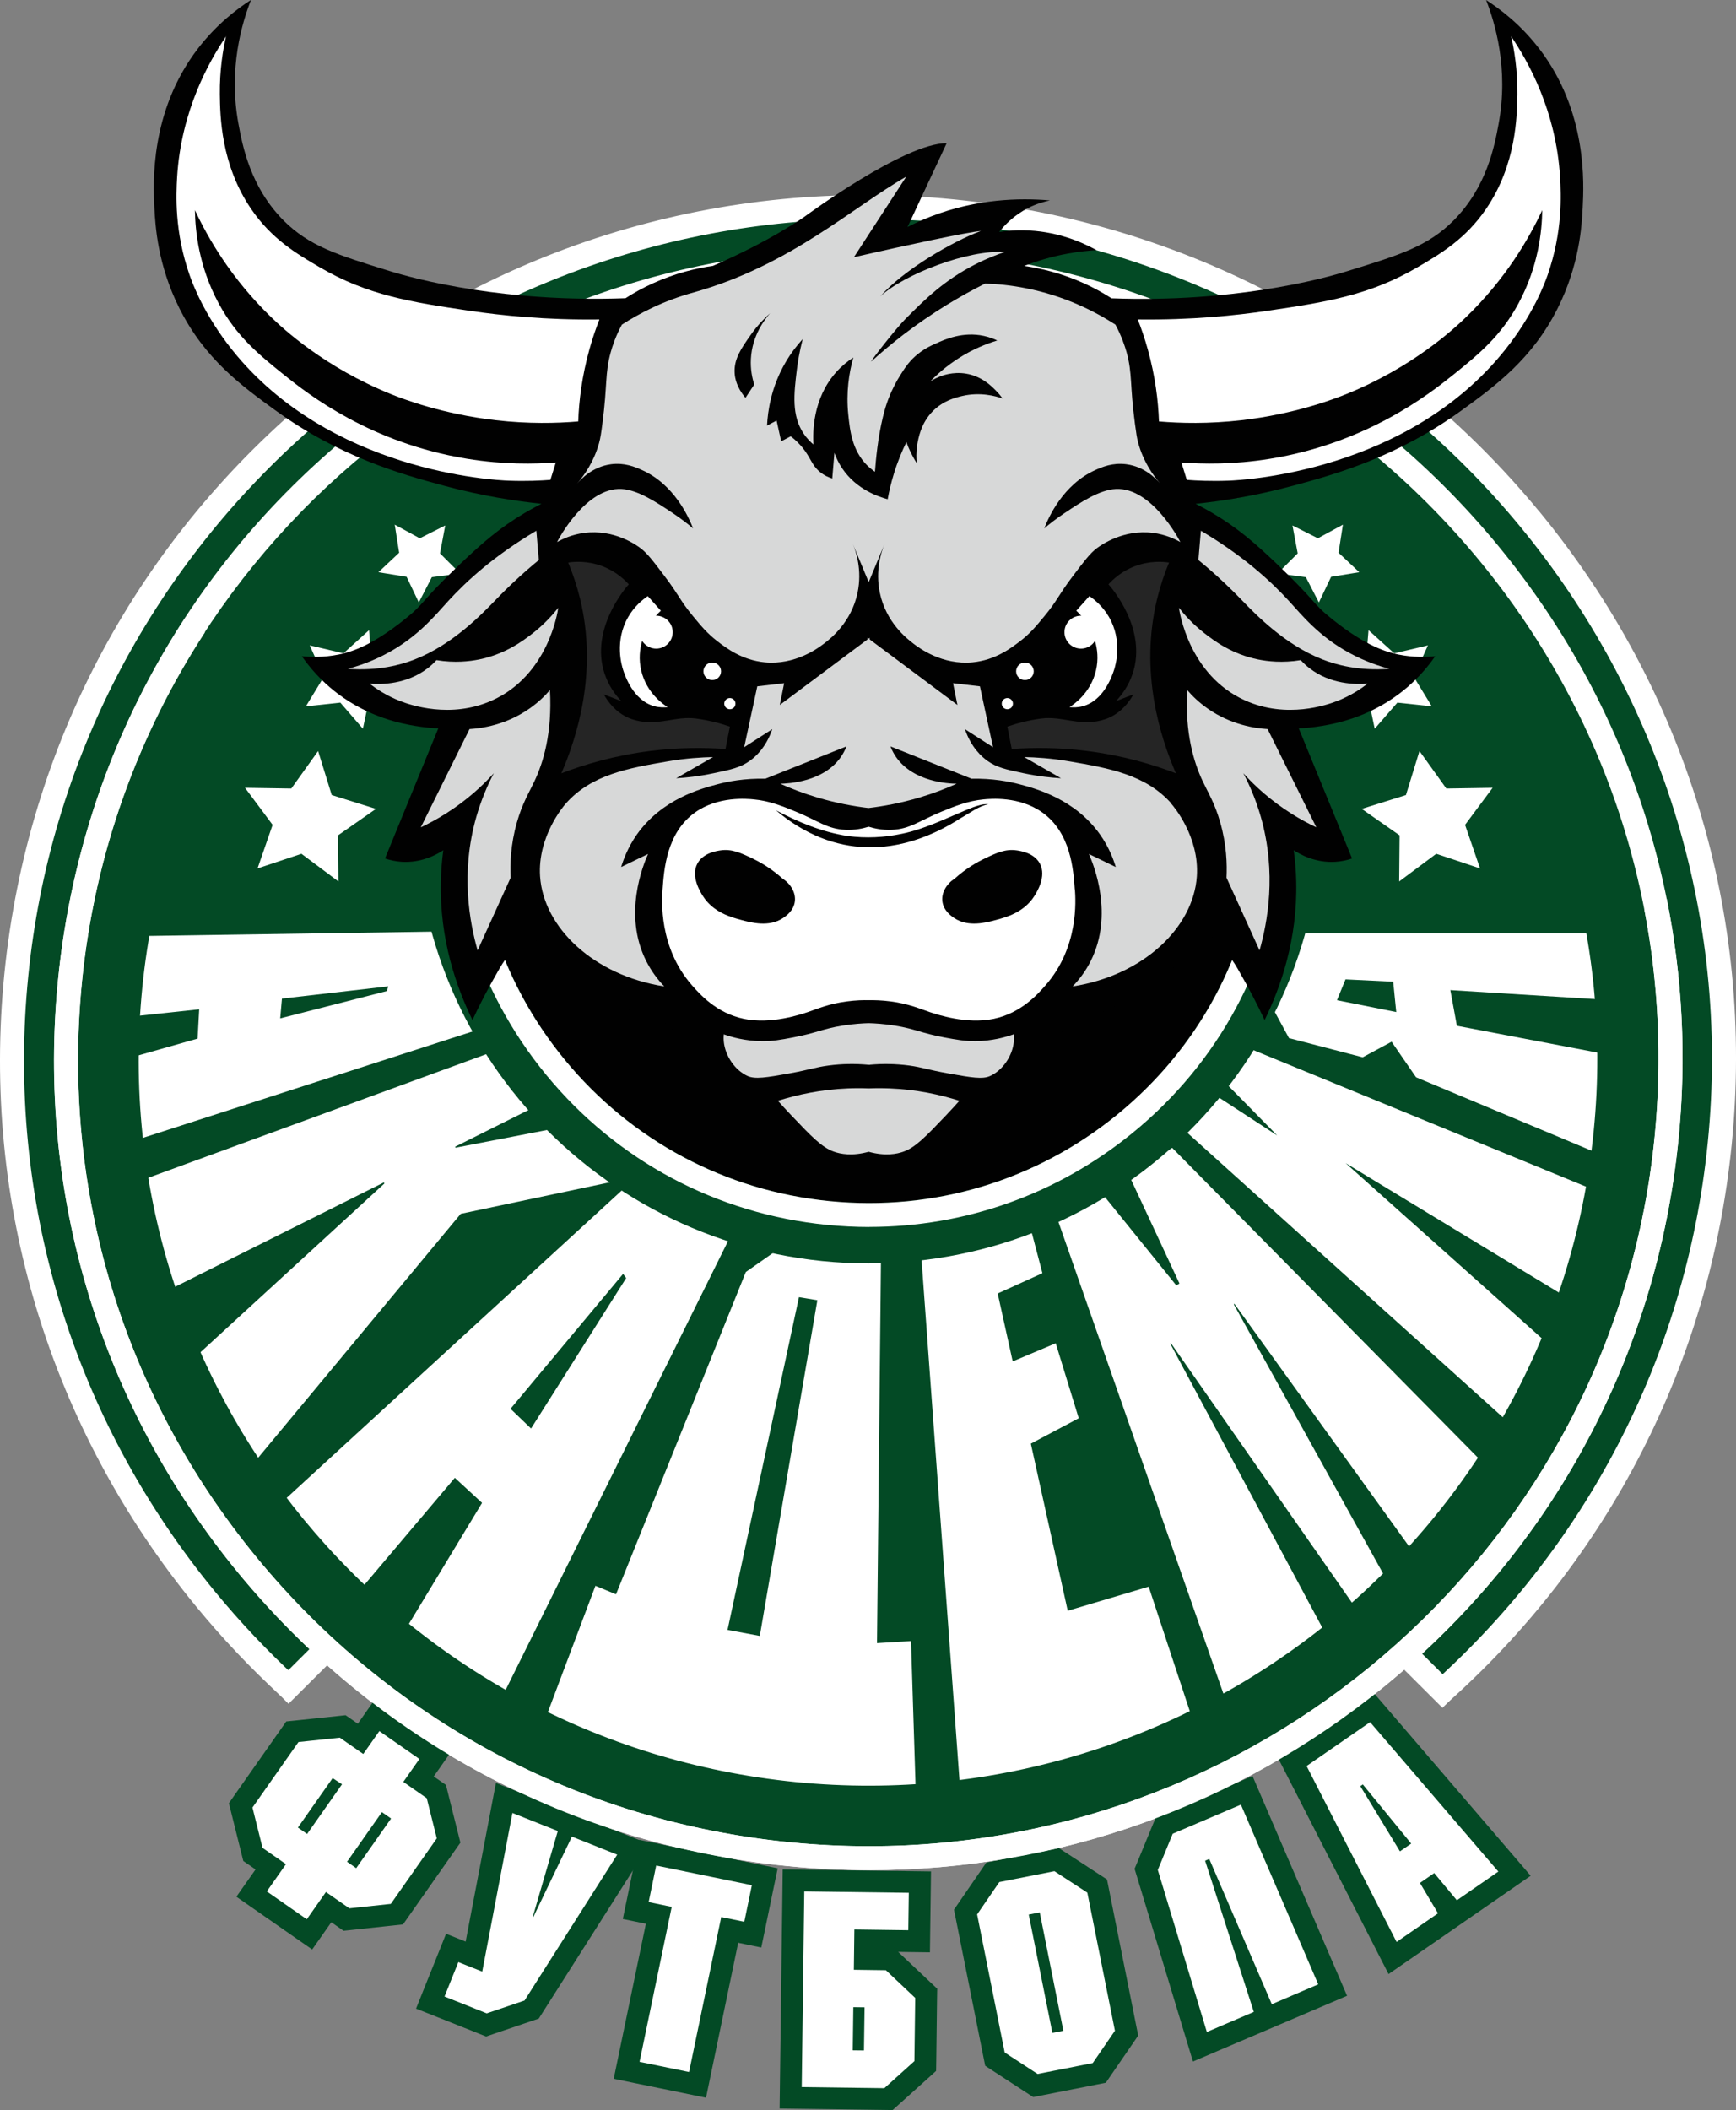 <?xml version="1.0" encoding="UTF-8"?> <svg xmlns="http://www.w3.org/2000/svg" width="79" height="96" viewBox="0 0 79 96" fill="none"><rect x="0" y="0" width="79" height="96" fill="#808080" stroke="none"/><g clip-path="url(#clip0_95_1668)"><path d="M78.261 52.043C77.254 62.119 72.457 70.908 65.417 77.152L65.05 76.723L63.834 75.301C56.473 81.845 46.492 85.413 35.897 84.364C27.688 83.55 20.39 80.09 14.765 74.915L13.48 76.33L13.115 76.729C4.429 68.755 -0.52 56.961 0.742 44.356C2.872 23.047 21.957 7.49 43.361 9.614C64.768 11.735 80.391 30.731 78.261 52.043Z" fill="#034A25"></path><path d="M70.059 23.288C63.374 15.161 53.913 10.112 43.414 9.073C32.916 8.031 22.64 11.124 14.477 17.777C6.314 24.432 1.246 33.851 0.199 44.303C-0.848 54.754 2.26 64.985 8.941 73.111C10.124 74.549 11.396 75.892 12.745 77.132L13.116 76.726L13.48 76.327C12.171 75.12 10.939 73.817 9.79 72.422C3.29 64.52 0.269 54.573 1.286 44.412C3.257 24.716 19.993 9.963 39.472 9.963C40.741 9.963 42.02 10.026 43.308 10.151C64.381 12.242 79.815 31.008 77.715 51.987C76.721 61.901 71.99 70.562 65.047 76.719L65.415 77.148L65.769 77.561C73.2 70.984 77.811 62.004 78.802 52.093C79.848 41.641 76.741 31.411 70.059 23.284V23.288Z" fill="white"></path><path d="M22.604 46.575L6.272 51.846L5.245 48.317L8.992 47.255L9.065 45.922L5.808 46.269L5.238 42.604L20.686 42.373L22.607 46.575H22.604ZM12.752 46.334L17.608 45.091L17.668 44.877L12.831 45.434L12.752 46.331V46.334Z" fill="white"></path><path d="M33.724 55.269L23.004 76.901L17.922 75.018L21.937 68.379L20.698 67.238L16.487 72.221L11.674 69.408L28.917 53.593L33.727 55.272L33.724 55.269ZM24.166 64.995L28.496 58.148L28.354 57.96L23.232 64.098L24.17 64.998L24.166 64.995Z" fill="white"></path><path d="M25.545 49.758L20.708 52.175L20.732 52.218L26.31 51.14L28.818 53.567L20.967 55.226L11.598 66.505L8.935 61.697L17.495 53.844L17.468 53.798L7.358 58.851L4.83 54.289L24.144 47.225L25.548 49.758H25.545Z" fill="white"></path><path d="M39.91 74.757L40.092 57.096L36.01 56.423L33.94 57.874L28.033 72.538L27.096 72.152L23.727 81.099L41.748 83.906L41.457 74.665L39.906 74.76L39.91 74.757ZM34.576 74.431L33.108 74.157L36.358 59.019L37.196 59.157L34.576 74.434V74.431Z" fill="white"></path><path d="M46.933 56.011L47.437 57.927L45.402 58.851L46.085 61.941L48.043 61.116L49.09 64.527L46.91 65.684L48.589 73.286L52.273 72.191L55.337 81.469L43.862 83.725L41.914 57L46.933 56.014V56.011Z" fill="white"></path><path d="M51.361 53.452L53.342 52.225L69.674 68.771L65.043 71.637L56.175 59.322L56.145 59.342L63.496 72.597L61.962 73.547L53.286 61.113L53.256 61.133L60.415 74.507L55.784 77.373L48.121 55.467L50.102 54.24L53.531 58.484L53.673 58.395L51.371 53.455L51.361 53.452Z" fill="white"></path><path d="M58.112 51.651L55.098 48.587L55.906 47.314L75.147 55.21L72.328 59.652L61.236 52.921L71.042 61.677L68.945 64.985L53.518 51.077L54.601 49.369L58.109 51.654L58.112 51.651Z" fill="white"></path><path d="M58.656 47.228L57.857 45.757L58.477 42.466H74.057L73.484 45.513L66 45.048L66.298 46.671L73.023 47.954L72.864 52.538L64.44 49.013L63.327 47.397L62.012 48.105L58.656 47.232V47.228ZM63.539 46.047L63.4 44.666L61.23 44.56L60.842 45.507L63.539 46.047Z" fill="white"></path><path d="M39.528 57.482C50.918 57.482 60.15 48.29 60.15 36.952C60.15 25.613 50.918 16.421 39.528 16.421C28.139 16.421 18.906 25.613 18.906 36.952C18.906 48.29 28.139 57.482 39.528 57.482Z" fill="#034A25"></path><path d="M39.528 54.738C49.395 54.738 57.394 46.775 57.394 36.952C57.394 27.128 49.395 19.165 39.528 19.165C29.661 19.165 21.662 27.128 21.662 36.952C21.662 46.775 29.661 54.738 39.528 54.738Z" fill="#010101"></path><path d="M39.561 55.826C38.925 55.826 38.289 55.793 37.646 55.731C32.607 55.233 28.065 52.809 24.858 48.907C21.652 45.005 20.161 40.098 20.661 35.081C21.698 24.726 31.004 17.143 41.403 18.172C46.441 18.67 50.983 21.094 54.19 24.996C57.397 28.898 58.888 33.805 58.387 38.822C57.887 43.838 55.452 48.359 51.533 51.552C48.114 54.339 43.92 55.823 39.557 55.823L39.561 55.826ZM39.511 19.168C30.451 19.168 22.666 26.028 21.748 35.19C21.274 39.916 22.679 44.544 25.703 48.221C28.728 51.895 33.005 54.181 37.755 54.649C42.502 55.12 47.15 53.722 50.844 50.711C54.535 47.7 56.83 43.442 57.301 38.713C57.774 33.986 56.37 29.359 53.345 25.682C50.321 22.008 46.044 19.722 41.293 19.254C40.694 19.195 40.097 19.165 39.511 19.165V19.168Z" fill="white"></path><path d="M15.096 36.173L17.107 36.803L15.381 38.007L15.401 40.104L13.718 38.845L11.72 39.511L12.406 37.529L11.15 35.843L13.257 35.876L14.476 34.171L15.096 36.173Z" fill="white"></path><path d="M16.925 30.237L18.293 31.015L16.838 31.622L16.514 33.155L15.487 31.968L13.92 32.136L14.738 30.794L14.095 29.363L15.629 29.725L16.795 28.67L16.925 30.237Z" fill="white"></path><path d="M20.023 25.177L20.938 26.091L19.652 26.259L19.059 27.41L18.503 26.243L17.221 26.035L18.165 25.148L17.963 23.871L19.102 24.491L20.262 23.908L20.023 25.177Z" fill="white"></path><path d="M23.574 21.325L24.078 21.991L23.239 21.982L22.759 22.664L22.507 21.869L21.709 21.622L22.391 21.141L22.378 20.306L23.051 20.804L23.842 20.534L23.574 21.325Z" fill="white"></path><path d="M63.98 36.173L61.969 36.803L63.691 38.007L63.672 40.104L65.358 38.845L67.352 39.511L66.67 37.529L67.925 35.843L65.818 35.876L64.596 34.171L63.98 36.173Z" fill="white"></path><path d="M62.148 30.237L60.783 31.015L62.237 31.622L62.559 33.155L63.589 31.968L65.156 32.136L64.335 30.794L64.981 29.363L63.447 29.725L62.277 28.67L62.148 30.237Z" fill="white"></path><path d="M59.054 25.177L58.137 26.091L59.425 26.259L60.018 27.41L60.575 26.243L61.857 26.035L60.913 25.148L61.112 23.871L59.972 24.491L58.816 23.908L59.054 25.177Z" fill="white"></path><path d="M55.5 21.325L55 21.991L55.838 21.982L56.319 22.664L56.57 21.869L57.369 21.622L56.686 21.141L56.7 20.306L56.027 20.804L55.235 20.534L55.5 21.325Z" fill="white"></path><path d="M43.105 12.16C23.113 10.178 5.29 24.706 3.299 44.61C1.308 64.513 15.901 82.257 35.897 84.239C55.889 86.221 73.712 71.693 75.703 51.786C77.694 31.882 63.101 14.139 43.105 12.157V12.16ZM72.523 51.476C70.707 69.632 54.448 82.887 36.212 81.08C17.975 79.272 4.661 63.085 6.476 44.929C8.291 26.774 24.55 13.519 42.787 15.326C61.024 17.133 74.338 33.32 72.523 51.476Z" fill="#034A25"></path><path d="M39.581 85.09C38.339 85.09 37.093 85.027 35.841 84.905C25.992 83.929 17.117 79.193 10.846 71.571C4.575 63.949 1.663 54.352 2.643 44.547C3.624 34.742 8.381 25.906 16.037 19.663C23.693 13.42 33.333 10.521 43.182 11.497C53.031 12.473 61.906 17.209 68.177 24.831C74.448 32.453 77.36 42.05 76.379 51.855C75.399 61.661 70.642 70.496 62.986 76.739C56.301 82.188 48.105 85.09 39.581 85.09ZM39.485 12.397C21.248 12.397 5.575 26.206 3.73 44.649C2.779 54.164 5.605 63.478 11.691 70.879C17.776 78.276 26.389 82.874 35.947 83.82C37.153 83.939 38.352 83.998 39.538 83.998C57.775 83.998 73.448 70.186 75.293 51.747C76.243 42.232 73.418 32.918 67.332 25.517C61.247 18.12 52.633 13.522 43.076 12.575C41.87 12.457 40.671 12.397 39.485 12.397Z" fill="white"></path><path d="M11.452 86.178L12.323 84.938L11.512 84.374L10.955 82.141L13.307 78.794L15.6 78.553L16.411 79.117L17.143 78.075L19.777 79.909L19.045 80.951L19.857 81.518L20.416 83.741L18.061 87.092L15.769 87.339L14.954 86.772L14.082 88.012L11.452 86.178Z" fill="white"></path><path d="M17.267 78.764L19.086 80.031L18.354 81.073L19.42 81.815L19.877 83.642L17.784 86.624L15.899 86.825L14.832 86.083L13.961 87.323L12.142 86.056L13.013 84.816L11.947 84.074L11.489 82.24L13.583 79.259L15.465 79.061L16.531 79.803L17.264 78.761M13.977 83.441L15.564 81.182L15.137 80.901L13.556 83.151L13.974 83.441M16.21 84.998L17.797 82.739L17.38 82.448L15.793 84.707L16.21 84.998ZM17.015 77.382L16.445 78.194L16.283 78.425L16.031 78.25L15.726 78.039L15.359 78.078L13.477 78.276L13.027 78.322L12.768 78.692L10.674 81.673L10.416 82.043L10.525 82.478L10.982 84.312L11.072 84.671L11.377 84.882L11.629 85.057L11.327 85.486L10.757 86.297L11.572 86.864L13.391 88.131L14.206 88.698L14.776 87.887L15.077 87.458L15.329 87.633L15.634 87.847L16.005 87.808L17.89 87.606L18.34 87.557L18.599 87.188L20.692 84.206L20.951 83.837L20.841 83.398L20.384 81.571L20.295 81.212L19.99 81L19.738 80.826L19.901 80.595L20.47 79.783L19.655 79.216L17.837 77.95L17.022 77.382H17.015Z" fill="#034A25"></path><path d="M19.582 91.115L20.579 88.629L21.57 89.025L22.945 81.805L25.986 83.016L28.825 84.147L24.193 91.432L22.136 92.135L19.582 91.115Z" fill="white"></path><path d="M23.323 82.488L25.384 83.309L24.241 87.224L24.264 87.234L26.026 83.563L28.087 84.384L23.87 91.02L22.15 91.604L20.229 90.838L20.858 89.272L21.945 89.704L23.32 82.484M22.568 81.119L22.343 82.3L21.19 88.339L20.299 87.982L19.931 88.903L19.301 90.469L18.934 91.389L19.858 91.755L21.779 92.52L22.12 92.656L22.468 92.537L24.188 91.953L24.519 91.841L24.704 91.548L28.922 84.912L29.561 83.906L28.451 83.464L26.586 82.722L25.748 82.389L23.687 81.568L22.568 81.122V81.119Z" fill="#034A25"></path><path d="M28.518 94.196L29.979 87.145L28.928 86.93L29.475 84.295L34.802 85.39L34.255 88.025L33.205 87.808L31.741 94.859L28.518 94.196Z" fill="white"></path><path d="M29.862 84.879L34.215 85.773L33.871 87.438L32.821 87.221L31.357 94.272L29.104 93.81L30.568 86.759L29.518 86.541L29.862 84.876M29.09 83.705L28.888 84.674L28.544 86.34L28.342 87.31L29.316 87.511L29.392 87.527L28.13 93.609L27.928 94.579L28.902 94.78L31.154 95.241L32.128 95.443L32.33 94.473L33.593 88.391L33.669 88.408L34.643 88.609L34.845 87.639L35.189 85.974L35.391 85.004L34.417 84.803L30.064 83.909L29.09 83.708V83.705Z" fill="#034A25"></path><path d="M35.98 95.443L36.11 85.555L41.857 85.631L41.824 88.319L39.366 88.289L39.356 89.13L40.512 89.147L42.149 90.687L42.106 93.995L40.429 95.502L35.98 95.443Z" fill="white"></path><path d="M36.6 86.056L41.357 86.119L41.334 87.821L38.879 87.788L38.856 89.621L40.313 89.641L41.648 90.901L41.612 93.777L40.244 95.007L36.484 94.958L36.6 86.06M39.316 93.292L39.343 91.33L38.832 91.323L38.806 93.286L39.316 93.292ZM35.619 85.057L35.606 86.046L35.49 94.945L35.477 95.934L36.47 95.947L40.23 95.997L40.621 96.003L40.91 95.743L42.278 94.513L42.599 94.222L42.606 93.79L42.642 90.914L42.649 90.482L42.334 90.186L40.999 88.926L40.873 88.807L41.324 88.814L42.318 88.827L42.331 87.837L42.354 86.135L42.367 85.146L41.373 85.133L36.616 85.07L35.622 85.057H35.619Z" fill="#034A25"></path><path d="M45.276 93.688L43.941 86.996L45.18 85.189L48.086 84.612L49.928 85.812L51.263 92.501L50.024 94.311L47.118 94.885L45.276 93.688Z" fill="white"></path><path d="M47.984 85.136L49.481 86.112L50.737 92.395L49.726 93.866L47.218 94.361L45.721 93.385L44.466 87.102L45.476 85.631L47.984 85.136ZM47.891 92.494L48.391 92.395L47.315 87.01L46.814 87.108L47.891 92.494ZM48.189 84.087L47.792 84.166L45.284 84.661L44.886 84.74L44.658 85.073L43.647 86.544L43.412 86.887L43.495 87.296L44.751 93.579L44.833 93.988L45.181 94.216L46.678 95.192L47.02 95.413L47.417 95.334L49.925 94.839L50.323 94.76L50.551 94.427L51.562 92.956L51.797 92.613L51.714 92.204L50.458 85.921L50.376 85.512L50.028 85.285L48.53 84.308L48.189 84.087Z" fill="#034A25"></path><path d="M52.16 85.05L52.985 83.055L56.728 81.456L60.644 90.545L54.605 93.121L52.16 85.05Z" fill="white"></path><path d="M56.468 82.105L59.989 90.284L57.876 91.188L55.03 84.579L54.841 84.658L57.057 91.538L54.92 92.451L52.688 85.08L53.367 83.431L56.468 82.109M56.991 80.809L56.077 81.198L52.976 82.521L52.602 82.679L52.446 83.052L51.767 84.701L51.631 85.027L51.734 85.364L53.966 92.735L54.288 93.794L55.311 93.358L57.355 92.488L58.144 92.151L58.283 92.092L60.386 91.195L61.301 90.805L60.91 89.895L57.389 81.716L56.998 80.806L56.991 80.809Z" fill="#034A25"></path><path d="M58.816 80.192L62.434 77.689L68.92 85.245L66.204 87.122L65.684 86.495L66.098 87.197L63.368 89.084L58.816 80.192Z" fill="white"></path><path d="M62.348 78.352L68.185 85.153L66.297 86.459L65.266 85.222L64.617 85.67L65.439 87.052L63.554 88.355L59.459 80.351L62.351 78.352M63.706 84.233L64.219 83.88L62.017 81.188L61.904 81.267L63.709 84.236M62.527 77.033L61.788 77.544L58.896 79.543L58.184 80.034L58.578 80.802L62.672 88.807L63.189 89.816L64.123 89.17L66.008 87.867L66.118 87.791L66.866 87.273L68.755 85.967L69.656 85.344L68.944 84.513L63.106 77.712L62.523 77.033H62.527Z" fill="#034A25"></path><path d="M70.052 2.226C69.197 1.105 68.249 0.402 67.627 -1.30946e-05C68.024 1.019 68.67 3.113 68.193 5.656C68.011 6.639 67.66 8.509 66.149 10.029C64.983 11.204 63.691 11.603 61.339 12.328C60.825 12.486 59.494 12.879 57.4 13.195C55.737 13.446 53.415 13.677 50.582 13.572C50.221 13.341 49.807 13.107 49.334 12.892C48.306 12.427 47.356 12.206 46.607 12.101C47.16 11.886 47.833 11.675 48.615 11.533C49.078 11.451 49.509 11.405 49.903 11.382C49.191 10.989 48.032 10.498 46.571 10.478C46.17 10.471 45.802 10.504 45.471 10.554C45.703 10.257 46.127 9.799 46.796 9.459C47.164 9.274 47.508 9.175 47.78 9.119C46.365 8.997 44.444 9.053 42.4 9.835C42.006 9.987 41.641 10.151 41.3 10.326C41.893 9.056 42.486 7.787 43.079 6.517C41.174 6.497 36.645 9.835 36.645 9.835C36.645 9.835 35.125 10.936 32.442 12.097C31.693 12.203 30.739 12.424 29.715 12.889C29.241 13.103 28.824 13.337 28.466 13.568C25.634 13.671 23.311 13.443 21.648 13.192C19.555 12.876 18.223 12.483 17.71 12.325C15.357 11.599 14.066 11.197 12.899 10.026C11.389 8.502 11.038 6.636 10.855 5.653C10.378 3.11 11.024 1.016 11.422 -0.003C10.799 0.396 9.855 1.102 8.997 2.223C6.804 5.092 6.973 8.364 7.026 9.462C7.069 10.293 7.175 12.054 8.162 14.023C9.318 16.335 10.998 17.556 12.518 18.66C15.44 20.784 18.273 21.579 20.171 22.09C21.983 22.582 23.54 22.806 24.64 22.922C24.454 23.017 24.189 23.156 23.881 23.337C22.742 24.01 21.933 24.716 20.966 25.636C19.038 27.473 19.386 27.407 18.392 28.198C16.885 29.402 15.941 29.676 15.401 29.782C14.722 29.917 14.135 29.897 13.734 29.857C14.311 30.682 14.924 31.223 15.364 31.556C16.822 32.657 18.303 32.928 18.886 33.027C19.32 33.099 19.687 33.129 19.946 33.139C19.137 35.111 18.329 37.087 17.521 39.059C17.726 39.128 17.981 39.191 18.279 39.211C19.184 39.267 19.876 38.878 20.174 38.683C20.111 39.135 20.072 39.613 20.062 40.114C20.002 42.74 20.771 44.916 21.5 46.41C21.824 45.721 22.185 45.015 22.599 44.3C22.695 44.131 22.762 44.006 22.864 43.848C23.295 43.181 23.772 42.733 24.113 42.453C24.666 43.129 25.468 43.967 26.575 44.751C28.026 45.784 29.424 46.315 30.401 46.598C30.686 46.889 31.03 47.288 31.348 47.805C31.819 48.571 31.872 48.999 32.332 49.389C32.604 49.616 33.015 49.827 33.657 49.88C33.793 50.177 33.949 50.441 34.111 50.671C35.645 52.848 38.527 53.168 39.524 53.234C40.522 53.168 43.404 52.845 44.937 50.671C45.1 50.441 45.255 50.177 45.391 49.88C46.037 49.83 46.445 49.616 46.716 49.389C47.18 48.999 47.23 48.571 47.7 47.805C48.018 47.288 48.363 46.889 48.648 46.598C49.625 46.315 51.023 45.784 52.474 44.751C53.581 43.967 54.382 43.129 54.935 42.453C55.277 42.733 55.757 43.181 56.184 43.848C56.287 44.006 56.353 44.131 56.449 44.3C56.86 45.015 57.224 45.721 57.549 46.41C58.281 44.913 59.047 42.74 58.987 40.114C58.977 39.61 58.934 39.132 58.874 38.683C59.169 38.878 59.865 39.267 60.769 39.211C61.064 39.191 61.319 39.132 61.528 39.059C60.719 37.087 59.911 35.111 59.103 33.139C59.361 33.129 59.729 33.099 60.163 33.027C60.746 32.928 62.23 32.657 63.684 31.556C64.122 31.226 64.738 30.682 65.314 29.857C64.913 29.897 64.327 29.917 63.648 29.782C63.108 29.673 62.164 29.399 60.657 28.198C59.659 27.404 60.011 27.473 58.083 25.636C57.115 24.712 56.304 24.007 55.167 23.337C54.859 23.156 54.594 23.017 54.409 22.922C55.512 22.809 57.066 22.582 58.878 22.09C60.773 21.579 63.605 20.784 66.53 18.66C68.047 17.556 69.727 16.335 70.886 14.023C71.874 12.054 71.98 10.29 72.023 9.462C72.079 8.364 72.245 5.089 70.052 2.223V2.226Z" fill="#010101"></path><path d="M48.91 40.471C48.847 39.573 48.731 37.888 47.432 36.965C46.382 36.219 45.077 36.341 44.762 36.371C44.036 36.44 43.434 36.688 42.831 36.935C41.824 37.35 41.413 37.72 40.588 37.756C40.144 37.776 39.776 37.69 39.531 37.614C39.286 37.69 38.918 37.776 38.474 37.756C37.649 37.72 37.239 37.35 36.231 36.935C35.629 36.688 35.026 36.437 34.3 36.371C33.985 36.341 32.68 36.219 31.63 36.965C30.331 37.888 30.215 39.573 30.152 40.471C30.119 40.952 29.97 43.096 31.488 44.827C31.826 45.213 32.601 46.097 33.846 46.354C35.089 46.611 36.417 46.163 36.772 46.044C37.209 45.896 37.712 45.672 38.534 45.563C38.951 45.507 39.299 45.5 39.534 45.507C39.77 45.503 40.117 45.507 40.535 45.563C41.356 45.672 41.86 45.896 42.297 46.044C42.652 46.163 43.98 46.611 45.222 46.354C46.468 46.097 47.243 45.213 47.581 44.827C49.098 43.099 48.949 40.955 48.916 40.471H48.91Z" fill="white"></path><path d="M49.576 27.12C49.377 27.341 49.178 27.562 48.979 27.786C49.128 27.925 49.337 28.142 49.519 28.452C49.655 28.68 50.112 29.485 49.874 30.504C49.632 31.546 48.834 32.07 48.668 32.173C48.817 32.189 49.036 32.196 49.278 32.13C50.245 31.866 50.616 30.725 50.699 30.474C50.755 30.296 51.106 29.161 50.457 28.057C50.175 27.575 49.808 27.282 49.576 27.123V27.12Z" fill="white"></path><path d="M43.428 39.989C43.961 39.508 44.468 39.224 44.819 39.056C45.359 38.798 45.757 38.617 46.267 38.69C46.422 38.713 47.052 38.798 47.317 39.283C47.645 39.88 47.164 40.619 47.062 40.781C46.588 41.516 45.793 41.73 45.329 41.856C44.859 41.981 44.06 42.195 43.424 41.77C43.302 41.688 42.934 41.44 42.884 41.005C42.841 40.629 43.053 40.24 43.424 39.986L43.428 39.989Z" fill="#010101"></path><path d="M49.191 29.511C49.607 29.511 49.944 29.176 49.944 28.762C49.944 28.349 49.607 28.014 49.191 28.014C48.776 28.014 48.44 28.349 48.44 28.762C48.44 29.176 48.776 29.511 49.191 29.511Z" fill="white"></path><path d="M46.641 30.942C46.862 30.942 47.042 30.764 47.042 30.543C47.042 30.323 46.862 30.144 46.641 30.144C46.42 30.144 46.24 30.323 46.24 30.543C46.24 30.764 46.42 30.942 46.641 30.942Z" fill="white"></path><path d="M45.841 32.268C45.982 32.268 46.096 32.154 46.096 32.014C46.096 31.874 45.982 31.76 45.841 31.76C45.7 31.76 45.586 31.874 45.586 32.014C45.586 32.154 45.7 32.268 45.841 32.268Z" fill="white"></path><path d="M68.765 1.639C68.908 2.266 69.064 3.183 69.05 4.297C69.037 5.267 69.007 7.48 67.629 9.502C66.688 10.884 65.535 11.556 64.505 12.16C62.325 13.436 60.347 13.746 57.687 14.139C56.223 14.356 54.209 14.564 51.777 14.534C51.94 14.95 52.095 15.402 52.231 15.893C52.572 17.117 52.708 18.235 52.741 19.175C53.715 19.257 55.001 19.29 56.491 19.119C58.94 18.838 60.715 18.152 61.265 17.931C64.273 16.715 66.162 14.967 66.718 14.426C68.537 12.668 69.59 10.831 70.183 9.561C70.17 10.498 70.014 12.114 69.103 13.802C68.298 15.296 67.291 16.121 66.092 17.084C65.028 17.938 62.179 20.164 57.797 20.873C56.127 21.144 54.716 21.114 53.762 21.042C53.844 21.305 53.927 21.569 54.007 21.833C54.428 21.866 55.097 21.899 55.918 21.869C56.571 21.846 64.064 21.464 68.494 15.913C69.779 14.3 70.293 12.895 70.425 12.519C71.124 10.521 71.038 8.845 70.995 8.07C70.813 5.026 69.527 2.77 68.759 1.642L68.765 1.639Z" fill="white"></path><path d="M54.648 24.152C54.611 24.594 54.572 25.039 54.535 25.481C54.813 25.708 55.261 26.084 55.784 26.582C56.182 26.962 56.453 27.245 56.553 27.348C57.162 27.977 58.487 29.343 60.19 30.006C60.8 30.243 61.82 30.533 63.231 30.431C62.774 30.309 62.111 30.095 61.386 29.696C60.011 28.941 59.259 28.004 58.66 27.348C57.848 26.46 56.586 25.293 54.654 24.152H54.648Z" fill="#D7D8D8"></path><path d="M53.654 27.657C53.899 27.968 54.276 28.396 54.82 28.819C55.251 29.152 56.052 29.762 57.261 30.006C57.675 30.088 58.355 30.174 59.193 30.035C59.309 30.161 59.438 30.286 59.59 30.401C60.544 31.14 61.684 31.147 62.23 31.107C61.922 31.348 61.459 31.658 60.839 31.899C60.405 32.067 58.557 32.72 56.662 31.869C54.108 30.725 53.674 27.836 53.65 27.654L53.654 27.657Z" fill="#D7D8D8"></path><path d="M54.022 31.391C54.253 31.661 54.562 31.962 54.959 32.239C56.013 32.977 57.102 33.136 57.685 33.172C58.424 34.663 59.163 36.15 59.902 37.641C59.544 37.473 59.16 37.268 58.765 37.017C57.818 36.42 57.102 35.758 56.579 35.18C56.874 35.738 57.155 36.401 57.374 37.159C58.109 39.725 57.675 41.988 57.318 43.241C56.818 42.139 56.314 41.035 55.814 39.933C55.844 39.329 55.82 38.432 55.529 37.416C55.284 36.552 54.972 36.054 54.734 35.55C54.326 34.686 53.919 33.36 54.025 31.391H54.022Z" fill="#D7D8D8"></path><path d="M50.443 26.586C50.629 26.381 51.016 26.002 51.636 25.765C52.322 25.504 52.921 25.553 53.2 25.596C52.991 26.094 52.805 26.642 52.66 27.235C51.841 30.596 52.812 33.568 53.511 35.184C52.474 34.785 51.099 34.372 49.449 34.165C48.144 34.003 46.988 34.01 46.041 34.079C45.974 33.739 45.908 33.4 45.842 33.06C46.269 32.911 46.783 32.773 47.376 32.694C48.303 32.565 49.075 33.037 50.102 32.779C50.258 32.74 50.364 32.7 50.443 32.667C51.053 32.404 51.401 31.909 51.58 31.592C51.556 31.602 51.252 31.721 51.228 31.727C51.192 31.741 50.818 31.889 50.781 31.902C51.069 31.599 51.371 31.177 51.55 30.629C52.206 28.617 50.586 26.744 50.443 26.586Z" fill="#252525"></path><path d="M29.477 27.12C29.676 27.341 29.875 27.562 30.073 27.786C29.924 27.925 29.716 28.142 29.534 28.452C29.398 28.68 28.941 29.485 29.179 30.504C29.421 31.546 30.219 32.07 30.385 32.173C30.236 32.189 30.017 32.196 29.775 32.13C28.808 31.866 28.437 30.725 28.354 30.474C28.298 30.296 27.947 29.161 28.596 28.057C28.878 27.575 29.245 27.282 29.477 27.123V27.12Z" fill="white"></path><path d="M53.312 36.566C52.149 35.243 50.446 34.946 48.681 34.643C47.823 34.494 47.1 34.455 46.607 34.445C47.167 34.765 47.723 35.085 48.283 35.408C47.869 35.385 47.276 35.329 46.58 35.18C45.769 35.009 45.355 34.917 44.934 34.616C44.695 34.445 44.205 34.033 43.91 33.175C44.337 33.449 44.762 33.723 45.189 33.996C44.99 33.073 44.791 32.15 44.593 31.226C44.185 31.18 43.778 31.13 43.37 31.084C43.436 31.414 43.503 31.744 43.569 32.074C42.237 31.081 40.909 30.085 39.577 29.092C39.577 29.069 39.577 29.043 39.577 29.02C39.56 29.033 39.544 29.043 39.527 29.056C39.511 29.043 39.494 29.033 39.478 29.02C39.478 29.043 39.478 29.069 39.478 29.092C38.146 30.085 36.818 31.081 35.486 32.074C35.552 31.744 35.618 31.414 35.684 31.084C35.277 31.13 34.87 31.18 34.462 31.226C34.263 32.15 34.065 33.073 33.866 33.996C34.293 33.723 34.717 33.449 35.145 33.175C34.85 34.033 34.359 34.448 34.121 34.616C33.697 34.92 33.283 35.012 32.474 35.18C31.775 35.329 31.186 35.385 30.772 35.408C31.331 35.088 31.888 34.768 32.448 34.445C31.954 34.455 31.232 34.494 30.374 34.643C28.608 34.946 26.906 35.243 25.743 36.566C25.647 36.674 24.457 38.069 24.577 39.873C24.733 42.199 27.012 44.379 30.228 44.88C29.933 44.573 29.642 44.191 29.404 43.719C28.347 41.612 29.261 39.372 29.49 38.854C29.082 39.052 28.675 39.25 28.267 39.448C28.373 39.099 28.575 38.551 28.976 37.977C30.119 36.351 31.921 35.876 32.64 35.685C33.127 35.556 33.879 35.408 34.827 35.431C36.059 34.94 37.288 34.452 38.52 33.96C38.447 34.148 38.358 34.306 38.265 34.442C37.473 35.58 35.887 35.649 35.509 35.659C35.996 35.876 36.556 36.094 37.185 36.282C38.05 36.539 38.842 36.684 39.521 36.764C40.2 36.684 40.992 36.539 41.856 36.282C42.486 36.094 43.045 35.876 43.532 35.659C43.155 35.652 41.568 35.58 40.776 34.442C40.684 34.306 40.594 34.148 40.521 33.96C41.754 34.452 42.983 34.94 44.215 35.431C45.162 35.411 45.914 35.556 46.401 35.685C47.124 35.876 48.922 36.351 50.065 37.977C50.469 38.551 50.672 39.099 50.774 39.448C50.367 39.25 49.959 39.052 49.552 38.854C49.78 39.372 50.691 41.612 49.638 43.719C49.403 44.191 49.108 44.573 48.813 44.88C52.03 44.379 54.309 42.199 54.465 39.873C54.587 38.069 53.398 36.674 53.299 36.566H53.312Z" fill="#D7D8D8"></path><path d="M35.629 39.989C35.096 39.508 34.589 39.224 34.238 39.056C33.698 38.798 33.3 38.617 32.79 38.69C32.634 38.713 32.005 38.798 31.74 39.283C31.412 39.88 31.892 40.619 31.995 40.781C32.469 41.516 33.264 41.73 33.728 41.856C34.198 41.981 34.996 42.195 35.632 41.77C35.755 41.688 36.123 41.44 36.172 41.005C36.215 40.629 36.004 40.24 35.632 39.986L35.629 39.989Z" fill="#010101"></path><path d="M46.123 47.06C45.742 47.195 45.149 47.36 44.42 47.37C43.904 47.377 43.526 47.304 42.973 47.202C41.913 47.001 41.644 46.813 40.73 46.664C40.217 46.582 39.793 46.559 39.531 46.552C39.269 46.559 38.845 46.582 38.332 46.664C37.417 46.813 37.149 47.001 36.089 47.202C35.536 47.307 35.158 47.38 34.641 47.37C33.909 47.36 33.319 47.195 32.938 47.06C32.928 47.146 32.925 47.261 32.938 47.4C33.005 48.046 33.445 48.693 34.018 48.956C34.36 49.111 34.876 49.026 35.893 48.844C36.864 48.669 37.076 48.561 37.712 48.478C38.328 48.396 38.921 48.392 39.488 48.442C39.488 48.442 39.488 48.445 39.488 48.449C39.504 48.449 39.521 48.449 39.538 48.445C39.554 48.445 39.571 48.445 39.587 48.449C39.587 48.449 39.587 48.445 39.587 48.442C40.154 48.392 40.747 48.396 41.363 48.478C41.996 48.564 42.211 48.673 43.182 48.844C44.199 49.026 44.715 49.115 45.057 48.956C45.63 48.696 46.07 48.049 46.137 47.4C46.15 47.261 46.147 47.146 46.137 47.06H46.123Z" fill="#D7D8D8"></path><path d="M39.527 49.52C39.225 49.507 38.911 49.507 38.583 49.52C37.35 49.57 36.277 49.807 35.402 50.084C35.535 50.236 35.74 50.464 35.999 50.734C36.933 51.717 37.41 52.215 37.96 52.403C38.245 52.502 38.768 52.614 39.53 52.403C40.292 52.614 40.815 52.502 41.1 52.403C41.65 52.215 42.127 51.717 43.062 50.734C43.32 50.464 43.525 50.233 43.658 50.084C42.783 49.804 41.71 49.567 40.477 49.52C40.15 49.507 39.835 49.507 39.533 49.52H39.527Z" fill="#D7D8D8"></path><path d="M29.861 29.511C30.277 29.511 30.613 29.176 30.613 28.762C30.613 28.349 30.277 28.014 29.861 28.014C29.446 28.014 29.109 28.349 29.109 28.762C29.109 29.176 29.446 29.511 29.861 29.511Z" fill="white"></path><path d="M32.413 30.942C32.634 30.942 32.813 30.764 32.813 30.543C32.813 30.323 32.634 30.144 32.413 30.144C32.191 30.144 32.012 30.323 32.012 30.543C32.012 30.764 32.191 30.942 32.413 30.942Z" fill="white"></path><path d="M33.214 32.268C33.355 32.268 33.469 32.154 33.469 32.014C33.469 31.874 33.355 31.76 33.214 31.76C33.073 31.76 32.959 31.874 32.959 32.014C32.959 32.154 33.073 32.268 33.214 32.268Z" fill="white"></path><path d="M10.289 1.639C10.146 2.266 9.991 3.183 10.004 4.297C10.017 5.267 10.047 7.48 11.425 9.502C12.366 10.884 13.519 11.556 14.549 12.16C16.729 13.436 18.707 13.746 21.367 14.139C22.831 14.356 24.845 14.564 27.277 14.534C27.114 14.95 26.959 15.402 26.823 15.893C26.482 17.117 26.346 18.235 26.313 19.175C25.339 19.257 24.053 19.29 22.563 19.119C20.115 18.838 18.339 18.152 17.789 17.931C14.781 16.715 12.893 14.967 12.336 14.426C10.518 12.668 9.464 10.831 8.871 9.561C8.884 10.498 9.04 12.114 9.951 13.802C10.756 15.296 11.763 16.121 12.962 17.084C14.026 17.938 16.875 20.164 21.258 20.873C22.927 21.144 24.338 21.114 25.293 21.042C25.21 21.305 25.127 21.569 25.047 21.833C24.627 21.866 23.957 21.899 23.136 21.869C22.483 21.846 14.99 21.464 10.56 15.913C9.275 14.3 8.762 12.895 8.629 12.519C7.93 10.521 8.016 8.845 8.059 8.07C8.242 5.026 9.527 2.77 10.296 1.642L10.289 1.639Z" fill="white"></path><path d="M24.408 24.152C24.444 24.594 24.484 25.039 24.52 25.481C24.242 25.708 23.795 26.084 23.271 26.582C22.874 26.962 22.602 27.245 22.503 27.348C21.893 27.977 20.568 29.343 18.865 30.006C18.256 30.243 17.235 30.533 15.824 30.431C16.281 30.309 16.944 30.095 17.669 29.696C19.044 28.941 19.796 28.004 20.396 27.348C21.207 26.46 22.47 25.293 24.401 24.152H24.408Z" fill="#D7D8D8"></path><path d="M25.401 27.657C25.156 27.968 24.778 28.396 24.235 28.819C23.804 29.152 23.003 29.762 21.793 30.006C21.379 30.088 20.7 30.174 19.862 30.035C19.746 30.161 19.617 30.286 19.465 30.401C18.51 31.14 17.371 31.147 16.824 31.107C17.132 31.348 17.596 31.658 18.216 31.899C18.65 32.067 20.498 32.72 22.393 31.869C24.947 30.725 25.381 27.836 25.404 27.654L25.401 27.657Z" fill="#D7D8D8"></path><path d="M25.031 31.391C24.799 31.661 24.491 31.962 24.093 32.239C23.04 32.977 21.95 33.136 21.367 33.172C20.628 34.663 19.889 36.15 19.15 37.641C19.508 37.473 19.892 37.268 20.287 37.017C21.234 36.42 21.95 35.758 22.473 35.18C22.178 35.738 21.897 36.401 21.678 37.159C20.943 39.725 21.377 41.988 21.734 43.241C22.235 42.139 22.738 41.035 23.238 39.933C23.209 39.329 23.232 38.432 23.523 37.416C23.768 36.552 24.08 36.054 24.318 35.55C24.726 34.686 25.133 33.36 25.027 31.391H25.031Z" fill="#D7D8D8"></path><path d="M28.613 26.586C28.427 26.381 28.039 26.002 27.42 25.765C26.734 25.504 26.135 25.553 25.856 25.596C26.065 26.094 26.25 26.642 26.396 27.235C27.215 30.596 26.244 33.568 25.545 35.184C26.582 34.785 27.957 34.372 29.606 34.165C30.912 34.003 32.068 34.01 33.015 34.079C33.081 33.739 33.148 33.4 33.214 33.06C32.787 32.911 32.273 32.773 31.68 32.694C30.753 32.565 29.981 33.037 28.954 32.779C28.798 32.74 28.692 32.7 28.613 32.667C28.003 32.404 27.655 31.909 27.476 31.592C27.5 31.602 27.804 31.721 27.827 31.727C27.864 31.741 28.238 31.889 28.275 31.902C27.986 31.599 27.685 31.177 27.506 30.629C26.85 28.617 28.47 26.744 28.613 26.586Z" fill="#252525"></path><path d="M50.775 22.249C50.033 22.288 49.205 22.836 48.446 23.344C48.045 23.611 47.731 23.861 47.519 24.043C47.721 23.528 48.38 22.041 49.848 21.385C50.156 21.246 50.633 21.042 51.249 21.121C52.104 21.23 52.637 21.813 52.803 22.008C52.471 21.625 52.034 21.009 51.799 20.161C51.736 19.93 51.706 19.709 51.647 19.274C51.411 17.519 51.537 17.002 51.269 16.032C51.186 15.735 51.037 15.29 50.759 14.769C49.831 14.172 48.453 13.459 46.667 13.11C46.002 12.978 45.382 12.918 44.829 12.902C43.709 13.463 42.434 14.215 41.118 15.22C40.582 15.633 40.092 16.045 39.644 16.451C39.628 16.411 40.757 14.96 41.211 14.502C42.096 13.614 42.974 12.747 44.375 12.031C44.915 11.754 45.389 11.576 45.72 11.467C44.083 11.349 41.155 12.467 40.058 13.486C41.118 12.279 43.355 10.979 44.64 10.508C43.997 10.567 41.304 11.144 38.859 11.701L41.241 8.037C38.803 9.426 35.987 12.054 31.617 13.291C30.206 13.67 29.09 14.261 28.301 14.769C28.02 15.29 27.871 15.735 27.791 16.032C27.523 17.002 27.645 17.519 27.413 19.274C27.357 19.709 27.324 19.93 27.261 20.161C27.026 21.009 26.589 21.625 26.257 22.008C26.423 21.813 26.956 21.233 27.811 21.121C28.427 21.042 28.904 21.246 29.212 21.385C30.683 22.041 31.339 23.528 31.541 24.043C31.329 23.861 31.015 23.611 30.614 23.344C29.852 22.839 29.027 22.288 28.285 22.249C26.668 22.166 25.422 24.518 25.35 24.663C25.605 24.518 26.029 24.32 26.582 24.247C27.947 24.066 28.967 24.801 29.156 24.947C29.454 25.171 29.723 25.524 30.256 26.23C30.905 27.087 30.948 27.321 31.525 28.02C31.902 28.479 32.184 28.818 32.641 29.171C33.048 29.485 33.767 30.035 34.801 30.134C36.192 30.266 37.226 29.488 37.491 29.287C37.796 29.056 38.743 28.317 39.025 26.968C39.24 25.939 38.955 25.102 38.816 24.762C39.055 25.336 39.293 25.913 39.532 26.487V26.497C39.532 26.497 39.532 26.497 39.532 26.493C39.532 26.493 39.532 26.493 39.532 26.497V26.487C39.77 25.913 40.009 25.336 40.247 24.762C40.111 25.098 39.823 25.939 40.038 26.968C40.32 28.317 41.267 29.056 41.572 29.287C41.837 29.488 42.868 30.266 44.262 30.134C45.296 30.035 46.011 29.485 46.422 29.171C46.879 28.822 47.161 28.479 47.539 28.02C48.118 27.321 48.158 27.087 48.807 26.23C49.341 25.524 49.606 25.174 49.907 24.947C50.096 24.805 51.117 24.069 52.481 24.247C53.035 24.32 53.455 24.518 53.714 24.663C53.641 24.518 52.395 22.166 50.779 22.249H50.775Z" fill="#D7D8D8"></path><path d="M35.042 14.254C34.803 14.465 34.472 14.795 34.151 15.254C33.737 15.844 33.386 16.342 33.432 16.988C33.445 17.189 33.515 17.622 33.925 18.1C34.058 17.899 34.191 17.697 34.323 17.496C34.234 17.213 34.144 16.81 34.171 16.329C34.227 15.257 34.81 14.521 35.042 14.254Z" fill="#010101"></path><path d="M36.516 15.441C36.261 15.722 35.989 16.068 35.741 16.497C35.092 17.615 34.939 18.697 34.906 19.363C35.052 19.287 35.198 19.211 35.34 19.135C35.41 19.449 35.479 19.765 35.549 20.079C35.695 20.003 35.84 19.927 35.983 19.851C36.228 20.036 36.397 20.22 36.513 20.359C36.901 20.834 36.934 21.16 37.308 21.47C37.517 21.642 37.729 21.728 37.874 21.77C37.908 21.381 37.937 20.992 37.971 20.603C38.05 20.824 38.163 21.071 38.332 21.319C38.981 22.278 39.991 22.605 40.395 22.714C40.459 22.358 40.551 21.965 40.68 21.546C40.849 20.995 41.051 20.517 41.247 20.115C41.297 20.257 41.36 20.408 41.436 20.567C41.529 20.758 41.625 20.93 41.721 21.075C41.697 20.873 41.688 20.583 41.74 20.244C41.787 19.96 41.896 19.261 42.459 18.697C42.933 18.225 43.48 18.09 43.785 18.017C44.606 17.826 45.295 18.017 45.623 18.129C45.56 18.04 45.464 17.918 45.338 17.79C45.13 17.575 44.682 17.117 43.957 16.998C43.347 16.899 42.864 17.09 42.711 17.157C42.549 17.223 42.42 17.298 42.33 17.358C42.638 17.038 43.062 16.659 43.619 16.302C44.281 15.877 44.908 15.636 45.381 15.491C45.245 15.425 45.037 15.339 44.775 15.283C43.821 15.075 43.006 15.438 42.599 15.623C42.343 15.735 42.009 15.89 41.651 16.207C41.323 16.5 41.141 16.794 40.932 17.13C40.83 17.295 40.614 17.661 40.422 18.166C40.343 18.373 40.263 18.621 40.177 18.977C39.948 19.92 39.856 20.926 39.816 21.467C39.723 21.401 39.594 21.302 39.455 21.167C38.782 20.491 38.679 19.614 38.603 18.868C38.497 17.856 38.636 16.962 38.832 16.266C38.577 16.431 38.309 16.645 38.057 16.926C36.964 18.143 36.987 19.706 37.017 20.224C36.904 20.128 36.725 19.96 36.563 19.716C36.023 18.901 36.125 17.938 36.261 16.83C36.301 16.497 36.377 16.012 36.526 15.435L36.516 15.441Z" fill="#010101"></path><path d="M35.308 36.866C36.335 37.41 37.422 37.862 38.574 38.037C39.413 38.149 40.231 38.106 41.049 37.934C42.182 37.7 43.212 37.146 44.286 36.727C44.508 36.651 44.743 36.572 44.981 36.589C44.524 36.684 44.147 36.984 43.742 37.209C40.923 39.029 37.925 39.079 35.305 36.862L35.308 36.866Z" fill="#010101"></path><path d="M14.482 74.634L12.357 76.749L13.13 77.519L15.255 75.403L14.482 74.634Z" fill="white"></path><path d="M64.291 74.818L63.518 75.587L65.642 77.703L66.415 76.933L64.291 74.818Z" fill="white"></path><path d="M74.826 41.368C75.479 44.742 75.648 48.231 75.297 51.747C73.451 70.189 57.779 84.002 39.542 83.998C38.356 83.998 37.157 83.939 35.951 83.82C26.393 82.874 17.777 78.276 11.694 70.879C5.609 63.481 2.783 54.164 3.734 44.649C4.32 38.788 6.308 33.4 9.326 28.769C9.014 28.571 8.716 28.353 8.428 28.113C5.241 32.99 3.244 38.587 2.647 44.544C1.667 54.349 4.579 63.946 10.85 71.568C17.121 79.19 25.996 83.926 35.845 84.902C37.097 85.027 38.343 85.087 39.585 85.087C48.112 85.087 56.308 82.184 62.99 76.736C70.645 70.493 75.403 61.657 76.383 51.852C76.754 48.142 76.566 44.461 75.85 40.903C75.519 41.077 75.174 41.232 74.826 41.364V41.368Z" fill="white"></path></g><defs><clipPath id="clip0_95_1668"><rect width="79" height="96" fill="white"></rect></clipPath></defs></svg> 